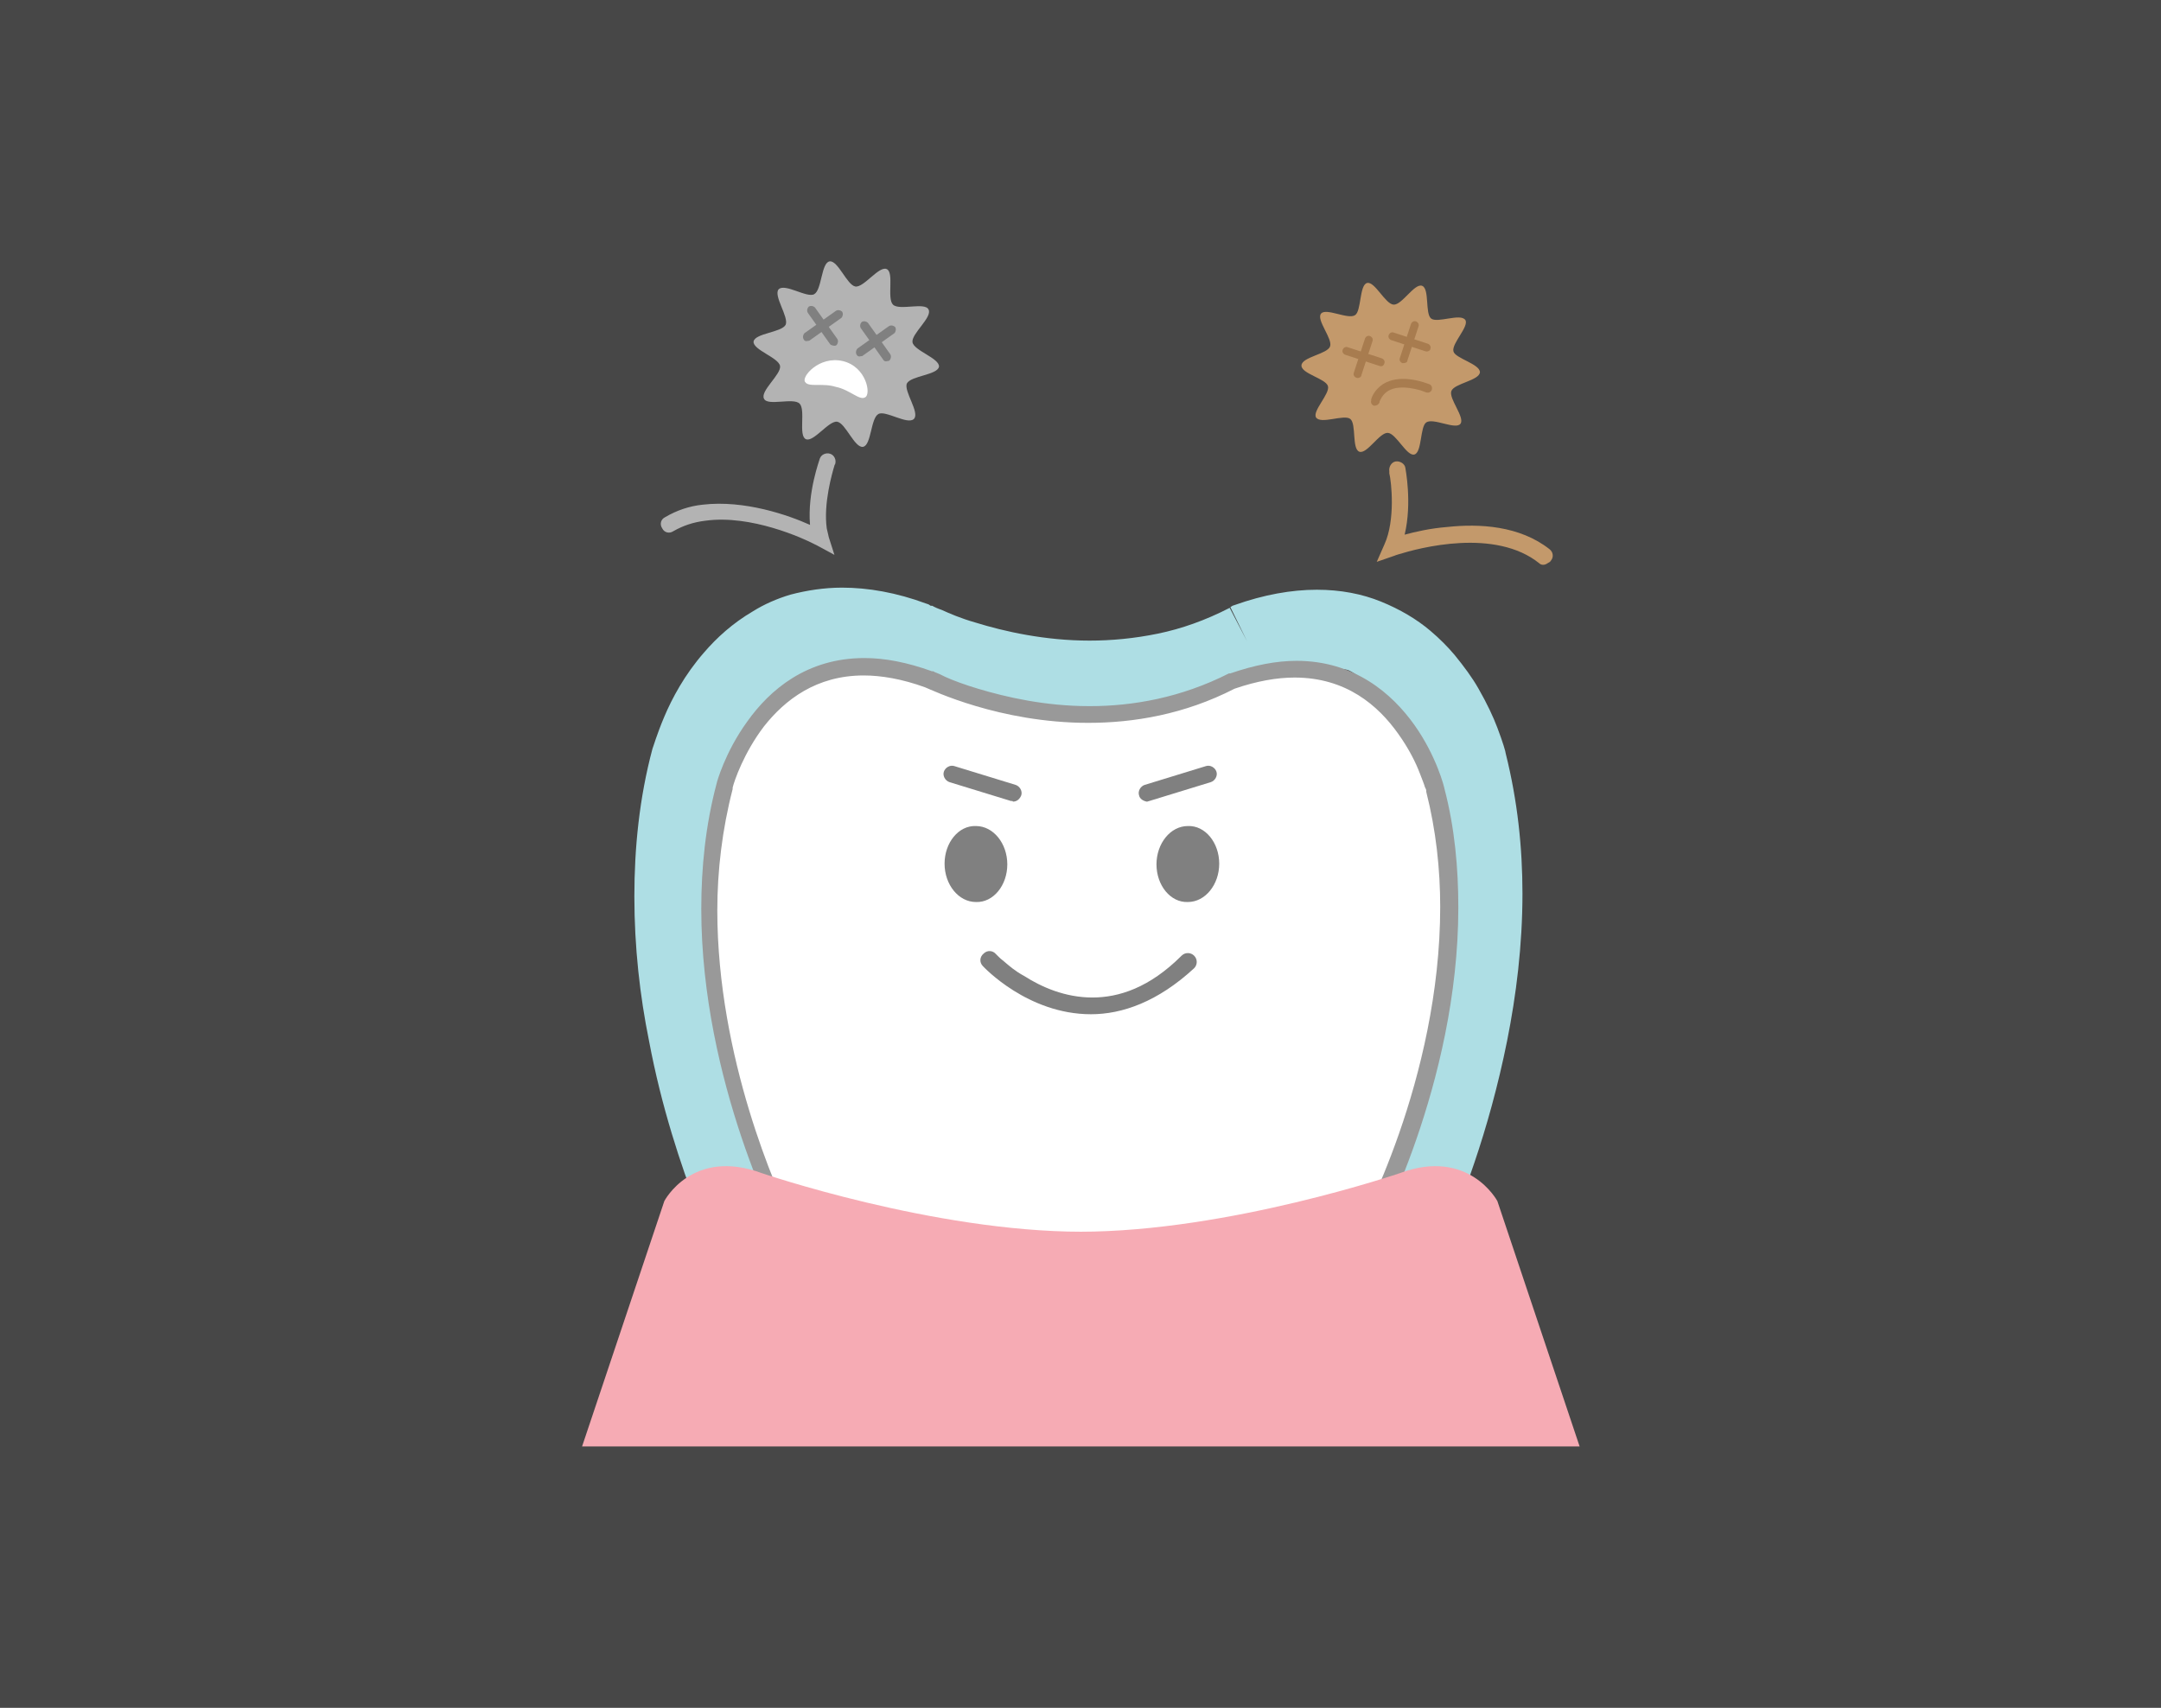 <?xml version="1.0" encoding="utf-8"?>
<!-- Generator: Adobe Illustrator 27.0.0, SVG Export Plug-In . SVG Version: 6.00 Build 0)  -->
<svg version="1.1" id="レイヤー_1" xmlns="http://www.w3.org/2000/svg" xmlns:xlink="http://www.w3.org/1999/xlink" x="0px"
	 y="0px" viewBox="0 0 310 245" style="enable-background:new 0 0 310 245;" xml:space="preserve">
<rect x="0" y="0" width="310" height="245" fill="#333333" stroke="none"/>
<style type="text/css">
	.st0{opacity:0.1;fill:#FFFFFF;}
	.st1{fill:#AEDEE4;}
	.st2{fill:#FFFFFF;}
	.st3{fill:#808080;}
	.st4{fill:#B3B3B3;}
	.st5{fill:#C3996B;}
	.st6{fill:#999999;}
	.st7{fill:#F6ABB4;}
	.st8{fill:#A87C4F;}
</style>
<g>
	<rect class="st0" width="310" height="245"/>
	<g>
		<g>
			<path class="st1" d="M178.9,92l1.8,5.1c3.2-1.2,11.3-1.4,12.6-1c1.1,0.3,5.9,4.1,7.2,5.5c0.9,1.1,4.3,6.3,4.7,7.4
				c0.2,0.6,0.4,1.1,0.5,1.4c0,0.2,0.1,0.3,0.1,0.3l0,0.1l0,0l2.5-0.6l-2.5,0.6l0,0l2.5-0.6l-2.5,0.6l3.6-0.9l-3.6,0.9l0,0l3.6-0.9
				l-3.6,0.9l0,0l4.9-1.2l-4.9,1.2l0,0l4.9-1.2l-4.9,1.2l0,0l0,0c1.4,5.8,2,11.7,2,17.5c0,6.6-0.8,13-2,19c-1.8,9-4.4,16.8-6.7,22.4
				c-1.1,2.8-2.1,5-2.8,6.5c-0.4,0.8-0.6,1.3-0.8,1.7c-0.1,0.2-0.2,0.3-0.2,0.4c0,0,0,0.1,0,0.1l0,0v0l2,1.1l-2-1.1l0,0l2,1.1
				l-2-1.1h0l4.5,2.4l-4.5-2.4l0,0l4.5,2.4l-4.5-2.4l4.7,2.5l-0.2-5.4l-44.9,2l0.2,5.4l5.4,0l0-0.4l0-5.3l-11.9-0.1l0,0.1l-39.2-2.3
				l-0.3,5.4l4.8-2.5l0,0c-0.1-0.2-3.1-6.1-6.1-15.2c-1.5-4.6-3-9.9-4-15.7c-1.1-5.8-1.8-12.1-1.8-18.5c0-6.1,0.7-12.4,2.3-18.5l0,0
				l0,0l-5-1.3l5,1.3l0,0l-5-1.3l5,1.3l0,0l-2.1-0.5l2.1,0.6l0,0l-2.1-0.5l2.1,0.6c0,0,0-0.1,0.1-0.2c0.1-0.5,0.5-1.7,1.3-3.3
				c0.5-1.2,1.3-2.6,2.2-3.9c0.7-1,12-7.7,13.3-7.7c2.3,0,5.1,0.5,8.4,1.7l1.9-5l-2.5,4.8c0.2,0.1,3.2,1.6,8.1,3.2
				c4.9,1.5,11.7,3.1,19.6,3.1c3.8,0,7.9-0.4,12.2-1.3c4.2-0.9,8.6-2.4,12.9-4.7L178.9,92l1.8,5.1L178.9,92l-2.5-4.8
				c-3.5,1.8-6.9,3-10.3,3.7c-3.4,0.7-6.7,1-9.8,1c-6.4,0-12.2-1.3-16.4-2.6c-2.1-0.6-3.7-1.3-4.8-1.8c-0.6-0.2-1-0.4-1.2-0.5
				c-0.1-0.1-0.2-0.1-0.3-0.1l-0.1,0l0,0l-1,2l1-2l0,0l-1,2l1-2l-0.3-0.2l-0.3-0.1c-4.3-1.6-8.4-2.3-12.1-2.3c-2.6,0-5.1,0.4-7.4,1
				c-2,0.6-3.8,1.4-5.4,2.4c-2.9,1.7-5.2,3.8-7,5.9c-2.8,3.2-4.6,6.6-5.7,9.2c-1.1,2.6-1.6,4.4-1.7,4.6l0,0l0,0
				c-1.9,7.1-2.6,14.3-2.6,21.2c0,7.3,0.8,14.3,2.1,20.7c1.8,9.6,4.6,17.9,6.9,23.9c2.3,5.9,4.1,9.5,4.2,9.7l1.4,2.7l53.5,3.1l0.1-6
				l-5.4-0.1l0,5.4l1.3,0l0-5.4l-5.4,0v0.4l0,5.6l53.5-2.4l1.4-2.7c0.1-0.2,3.5-6.6,6.9-16.7c1.7-5,3.4-11,4.7-17.5
				c1.3-6.5,2.2-13.7,2.2-21.1c0-6.6-0.7-13.3-2.4-20.1l0,0l0,0c0-0.2-0.4-1.6-1.2-3.7c-0.6-1.6-1.5-3.5-2.7-5.6
				c-0.9-1.6-2.1-3.2-3.4-4.8c-1-1.2-2.2-2.4-3.5-3.5c-2-1.7-4.4-3.1-7.1-4.2c-2.7-1.1-5.8-1.7-9.2-1.7c-3.6,0-7.6,0.7-11.8,2.2
				l-0.3,0.1l-0.3,0.2L178.9,92z"/>
		</g>
		<path class="st2" d="M176.7,97.6c23.2-8.1,29.1,15.6,29.1,15.6c7.9,31-9.9,63.9-9.9,63.9l-40.8,1.8v-0.4l-1.1,0l0,0.4l-40.8-2.3
			c0,0-17.4-33.1-9.2-64c0,0,6.2-23.7,29.3-15.3C133.3,97.4,155.2,108.5,176.7,97.6z"/>
		<path class="st3" d="M144.5,124c0,3-2,5.5-4.5,5.4c-2.5,0-4.5-2.5-4.5-5.5c0-3,2-5.5,4.5-5.4C142.5,118.5,144.5,121,144.5,124z"/>
		<path class="st3" d="M165.9,124c0,3,2,5.5,4.5,5.4c2.5,0,4.5-2.5,4.5-5.5c0-3-2-5.5-4.5-5.4C167.9,118.5,165.9,121,165.9,124z"/>
		<g>
			<path class="st3" d="M156.5,145.5c-9.1,0-15.4-6.8-15.5-6.9l0,0c-0.5-0.5-0.5-1.3,0.1-1.8l0,0c0.5-0.5,1.3-0.5,1.8,0.1l0,0
				c0,0,0,0,0.1,0.1l0,0c0,0,0.1,0.1,0.2,0.2l0,0c0.2,0.2,0.4,0.4,0.8,0.7l0,0c0.7,0.6,1.6,1.4,2.9,2.1l0,0c2.5,1.6,5.9,3.1,9.8,3.1
				l0,0c3.8,0,8.2-1.4,12.8-6l0,0c0.5-0.5,1.3-0.5,1.8,0l0,0c0.5,0.5,0.5,1.3,0,1.8l0,0C166.1,143.7,161,145.5,156.5,145.5
				L156.5,145.5C156.5,145.5,156.5,145.5,156.5,145.5L156.5,145.5z M141,138.5L141,138.5L141,138.5C141,138.5,141,138.5,141,138.5
				L141,138.5L141,138.5L141,138.5z"/>
		</g>
		<g>
			<path class="st3" d="M145,114.9l-8.8-2.7c-0.6-0.2-1-0.9-0.8-1.5l0,0c0.2-0.6,0.9-1,1.5-0.8l0,0l8.8,2.7c0.6,0.2,1,0.9,0.8,1.5
				l0,0c-0.2,0.5-0.6,0.9-1.2,0.9l0,0C145.3,114.9,145.2,114.9,145,114.9L145,114.9z"/>
		</g>
		<g>
			<path class="st3" d="M163.4,114.1c-0.2-0.6,0.2-1.3,0.8-1.5l0,0l8.8-2.7c0.6-0.2,1.3,0.2,1.5,0.8l0,0c0.2,0.6-0.2,1.3-0.8,1.5
				l0,0l-8.8,2.7c-0.1,0-0.2,0.1-0.4,0.1l0,0C164,114.9,163.5,114.6,163.4,114.1L163.4,114.1z"/>
		</g>
		<g>
			<path class="st4" d="M131.1,60.1c-0.9,0.9-4.1-1.3-5.1-0.7c-1.1,0.6-1,4.5-2.2,4.7c-1.2,0.2-2.5-3.4-3.7-3.6
				c-1.2-0.2-3.4,3-4.5,2.5c-1.1-0.5,0-4.2-0.9-5.1c-0.9-0.9-4.6,0.4-5.1-0.7c-0.6-1.1,2.5-3.5,2.3-4.7c-0.2-1.2-3.9-2.3-3.8-3.5
				c0.2-1.2,4-1.3,4.6-2.4c0.5-1.1-1.8-4.2-1-5.1c0.9-0.9,4.1,1.3,5.1,0.7c1.1-0.6,1-4.5,2.2-4.7c1.2-0.2,2.5,3.4,3.7,3.6
				c1.2,0.2,3.4-3,4.5-2.5c1.1,0.5,0,4.2,0.9,5.1c0.9,0.9,4.6-0.4,5.1,0.7c0.6,1.1-2.5,3.5-2.3,4.7c0.2,1.2,3.9,2.3,3.8,3.5
				c-0.2,1.2-4,1.3-4.6,2.4C129.6,56.1,132,59.2,131.1,60.1z"/>
		</g>
		<g>
			<path class="st5" d="M212.3,53.4c-0.1,1.2-3.7,1.6-4.1,2.7c-0.4,1.1,2,3.8,1.3,4.7c-0.7,0.9-3.9-0.9-4.9-0.2
				c-0.9,0.6-0.6,4.3-1.7,4.6c-1.1,0.3-2.6-3-3.8-3.1c-1.2-0.1-3,3.1-4.1,2.7c-1.1-0.4-0.4-4-1.3-4.7c-0.9-0.7-4.2,0.8-4.9-0.2
				c-0.6-0.9,2-3.4,1.7-4.5c-0.3-1.1-3.9-1.8-3.8-3c0.1-1.2,3.7-1.6,4.1-2.7c0.4-1.1-2-3.8-1.3-4.7c0.7-0.9,3.9,0.9,4.9,0.2
				c0.9-0.6,0.6-4.3,1.7-4.6c1.1-0.3,2.6,3,3.8,3.1c1.2,0.1,3-3.1,4.1-2.7c1.1,0.4,0.4,4,1.3,4.7c0.9,0.7,4.2-0.8,4.9,0.2
				c0.6,0.9-2,3.4-1.7,4.5C208.7,51.4,212.3,52.2,212.3,53.4z"/>
		</g>
		<g>
			<path class="st6" d="M154.5,180.2l-0.6,0v-0.1l-41.5-2.3l-0.3-0.6c0-0.1-11.5-21.9-11.5-46.8l0,0c0-5.9,0.6-12,2.2-18l0,0
				c0-0.1,1.2-4.5,4.4-8.9l0,0c3.2-4.5,8.5-9.1,16.8-9.1l0,0c2.9,0,6.1,0.6,9.7,1.9l0,0l0.1,0l0.1,0c0,0,0.1,0.1,0.4,0.2l0,0
				c0.3,0.1,0.7,0.3,1.3,0.6l0,0c1.1,0.5,2.7,1.1,4.7,1.7l0,0c4,1.2,9.6,2.5,16,2.5l0,0c6.2,0,13.1-1.2,20-4.7l0,0l0.1,0l0.1,0
				c3.5-1.2,6.6-1.8,9.5-1.8l0,0c8.3,0,13.7,4.7,16.9,9.2l0,0c3.2,4.5,4.3,9,4.3,9.1l0,0c1.5,5.7,2,11.5,2,17.1l0,0
				c0,25.4-12.1,47.6-12.1,47.6l0,0l-0.3,0.6l-41.5,1.9l0,0.1L154.5,180.2L154.5,180.2z M156.3,177.4v0.3l38.8-1.7
				c0.1-0.1,0.1-0.2,0.2-0.4l0,0c0.3-0.6,0.8-1.6,1.3-2.8l0,0c1.1-2.4,2.6-5.9,4.1-10.2l0,0c3-8.6,5.9-20.2,5.9-32.5l0,0
				c0-5.4-0.6-11-2-16.5l0,0c0,0,0,0,0-0.2l0,0c0-0.1-0.1-0.3-0.2-0.5l0,0c-0.1-0.4-0.4-1.1-0.7-1.9l0,0c-0.6-1.6-1.6-3.6-3.1-5.7
				l0,0c-2.9-4.1-7.5-8.1-14.9-8.1l0,0c-2.5,0-5.4,0.5-8.6,1.6l0,0c-7.2,3.7-14.5,4.9-21,4.9l0,0c-12.7,0-22.4-4.7-23.4-5.1l0,0
				c-3.3-1.2-6.3-1.7-8.8-1.7l0,0c-6.8,0-11.3,3.5-14.3,7.3l0,0c-2.9,3.8-4.3,7.9-4.5,8.8l0,0c0,0.1,0,0.2,0,0.2l0,0
				c-1.5,5.8-2.2,11.7-2.2,17.4l0,0c0,21.2,8.6,40.4,10.8,44.8l0,0c0.1,0.1,0.1,0.2,0.2,0.3l0,0l38.8,2.2l0-0.3L156.3,177.4
				L156.3,177.4z"/>
		</g>
		<path class="st7" d="M226.6,207.5l-11.8-35.2c0,0-4.1-7.7-14-4c0,0-24.6,8.4-45.9,8.4h0.3c-21.3,0-45.9-8.4-45.9-8.4
			c-10-3.7-14,4-14,4l-11.8,35.2H226.6z"/>
		<g>
			<path class="st5" d="M220.8,80.8c-3.1-2.5-7.4-3.1-11.3-2.9l0,0c-4,0.2-7.5,1.2-8.8,1.6l0,0c-0.4,0.1-0.6,0.2-0.6,0.2l0,0
				l-2.6,0.9l1.1-2.5c1.6-3.5,1-9,0.7-10.2l0,0c0-0.2,0-0.3,0-0.3l0,0l0,0c-0.1-0.6,0.3-1.3,0.9-1.4l0,0c0.6-0.1,1.3,0.3,1.4,0.9
				l0,0c0,0.1,1,5-0.1,9.6l0,0c1.5-0.4,3.6-0.9,6.1-1.1l0,0c4.6-0.5,10.4-0.2,14.7,3.2l0,0c0.5,0.4,0.6,1.1,0.2,1.6l0,0
				c-0.1,0.2-0.3,0.3-0.5,0.4l0,0C221.6,81.1,221.1,81.1,220.8,80.8L220.8,80.8z"/>
		</g>
		<g>
			<path class="st4" d="M118.9,77.1c-0.1-0.4-0.2-0.9-0.3-1.3l0,0c-0.5-3.6,0.8-8,1.1-9l0,0c0-0.1,0.1-0.2,0.1-0.2l0,0
				c0.2-0.6-0.1-1.3-0.7-1.5l0,0c-0.6-0.2-1.3,0.1-1.5,0.7l0,0c0,0.1-1.8,4.8-1.4,9.5l0,0c-3.1-1.4-9.4-3.6-15.4-2.9l0,0
				c-1.9,0.2-3.7,0.8-5.4,1.8l0,0c-0.6,0.3-0.8,1-0.4,1.6l0,0c0.3,0.6,1,0.8,1.6,0.4l0,0c1.4-0.8,2.9-1.3,4.6-1.5l0,0
				c6.5-0.9,14,2.5,15.7,3.4l0,0c0.2,0.1,0.4,0.2,0.4,0.2l0,0l2.4,1.3L118.9,77.1L118.9,77.1z"/>
		</g>
		<g>
			<g>
				<path class="st3" d="M119.1,49.4l-3.2-4.5c-0.2-0.3-0.1-0.7,0.1-0.9l0,0c0.3-0.2,0.7-0.1,0.9,0.1l0,0l3.2,4.5
					c0.2,0.3,0.1,0.7-0.1,0.9l0,0c-0.1,0.1-0.2,0.1-0.3,0.1l0,0C119.5,49.6,119.2,49.5,119.1,49.4L119.1,49.4z"/>
			</g>
			<g>
				<path class="st3" d="M115.3,48.7c-0.2-0.3-0.1-0.7,0.1-0.9l0,0l4.5-3.2c0.3-0.2,0.7-0.1,0.9,0.1l0,0c0.2,0.3,0.1,0.7-0.1,0.9
					l0,0l-4.5,3.2c-0.1,0.1-0.2,0.1-0.3,0.1l0,0C115.6,49,115.4,48.9,115.3,48.7L115.3,48.7z"/>
			</g>
		</g>
		<g>
			<g>
				<path class="st3" d="M126.7,51.6l-3.2-4.5c-0.2-0.3-0.1-0.7,0.1-0.9l0,0c0.3-0.2,0.7-0.1,0.9,0.1l0,0l3.2,4.5
					c0.2,0.3,0.1,0.7-0.1,0.9l0,0c-0.1,0.1-0.2,0.1-0.3,0.1l0,0C127,51.9,126.8,51.8,126.7,51.6L126.7,51.6z"/>
			</g>
			<g>
				<path class="st3" d="M122.9,50.9c-0.2-0.3-0.1-0.7,0.1-0.9l0,0l4.5-3.2c0.3-0.2,0.7-0.1,0.9,0.1l0,0c0.2,0.3,0.1,0.7-0.1,0.9
					l0,0l-4.5,3.2c-0.1,0.1-0.2,0.1-0.3,0.1l0,0C123.2,51.2,123,51.1,122.9,50.9L122.9,50.9z"/>
			</g>
		</g>
		<g>
			<path class="st2" d="M124.1,57c-0.8,0.5-2.2-1.1-4.2-1.5c-1.9-0.6-3.9,0.1-4.4-0.7c-0.6-0.7,2-3.8,5.4-3
				C124.3,52.6,125,56.6,124.1,57z"/>
		</g>
		<g>
			<g>
				<path class="st8" d="M197.9,52.5l-4.9-1.6c-0.3-0.1-0.5-0.4-0.4-0.7l0,0c0.1-0.3,0.4-0.5,0.7-0.4l0,0l4.9,1.6
					c0.3,0.1,0.5,0.4,0.4,0.7l0,0C198.5,52.5,198.2,52.6,197.9,52.5L197.9,52.5C197.9,52.5,197.9,52.5,197.9,52.5L197.9,52.5z"/>
			</g>
			<g>
				<path class="st8" d="M194.6,54.2c-0.3-0.1-0.5-0.4-0.4-0.7l0,0l1.6-4.9c0.1-0.3,0.4-0.5,0.7-0.4l0,0c0.3,0.1,0.5,0.4,0.4,0.7
					l0,0l-1.6,4.9C195.3,54.1,194.9,54.3,194.6,54.2L194.6,54.2C194.6,54.2,194.6,54.2,194.6,54.2L194.6,54.2z"/>
			</g>
		</g>
		<g>
			<g>
				<path class="st8" d="M204.5,50.4l-4.9-1.6c-0.3-0.1-0.5-0.4-0.4-0.7l0,0c0.1-0.3,0.4-0.5,0.7-0.4l0,0l4.9,1.6
					c0.3,0.1,0.5,0.4,0.4,0.7l0,0C205.2,50.3,204.8,50.5,204.5,50.4L204.5,50.4C204.5,50.4,204.5,50.4,204.5,50.4L204.5,50.4z"/>
			</g>
			<g>
				<path class="st8" d="M201.2,52.1c-0.3-0.1-0.5-0.4-0.4-0.7l0,0l1.6-4.9c0.1-0.3,0.4-0.5,0.7-0.4l0,0c0.3,0.1,0.5,0.4,0.4,0.7
					l0,0l-1.6,4.9C201.9,52,201.6,52.1,201.2,52.1L201.2,52.1C201.3,52.1,201.3,52.1,201.2,52.1L201.2,52.1z"/>
			</g>
		</g>
		<g>
			<path class="st8" d="M196.7,57.5c0,0,0-0.1,0-0.2l0,0c0.1-0.4,0.5-1.4,1.7-2.2l0,0c1.1-0.7,3-1.1,5.7-0.3l0,0
				c0.3,0.1,0.6,0.2,0.9,0.3l0,0c0.3,0.1,0.5,0.4,0.4,0.8l0,0c-0.1,0.3-0.4,0.5-0.8,0.4l0,0c-0.3-0.1-0.5-0.2-0.8-0.3l0,0
				c-2.5-0.7-3.9-0.4-4.7,0.1l0,0c-0.8,0.5-1.1,1.3-1.2,1.5l0,0c0,0.1,0,0.1,0,0.1l0,0v0c-0.1,0.3-0.4,0.5-0.7,0.5l0,0
				c0,0,0,0-0.1,0l0,0C196.8,58.1,196.6,57.8,196.7,57.5L196.7,57.5z"/>
		</g>
	</g>
</g>
<g>
</g>
<g>
</g>
<g>
</g>
<g>
</g>
<g>
</g>
<g>
</g>
</svg>
